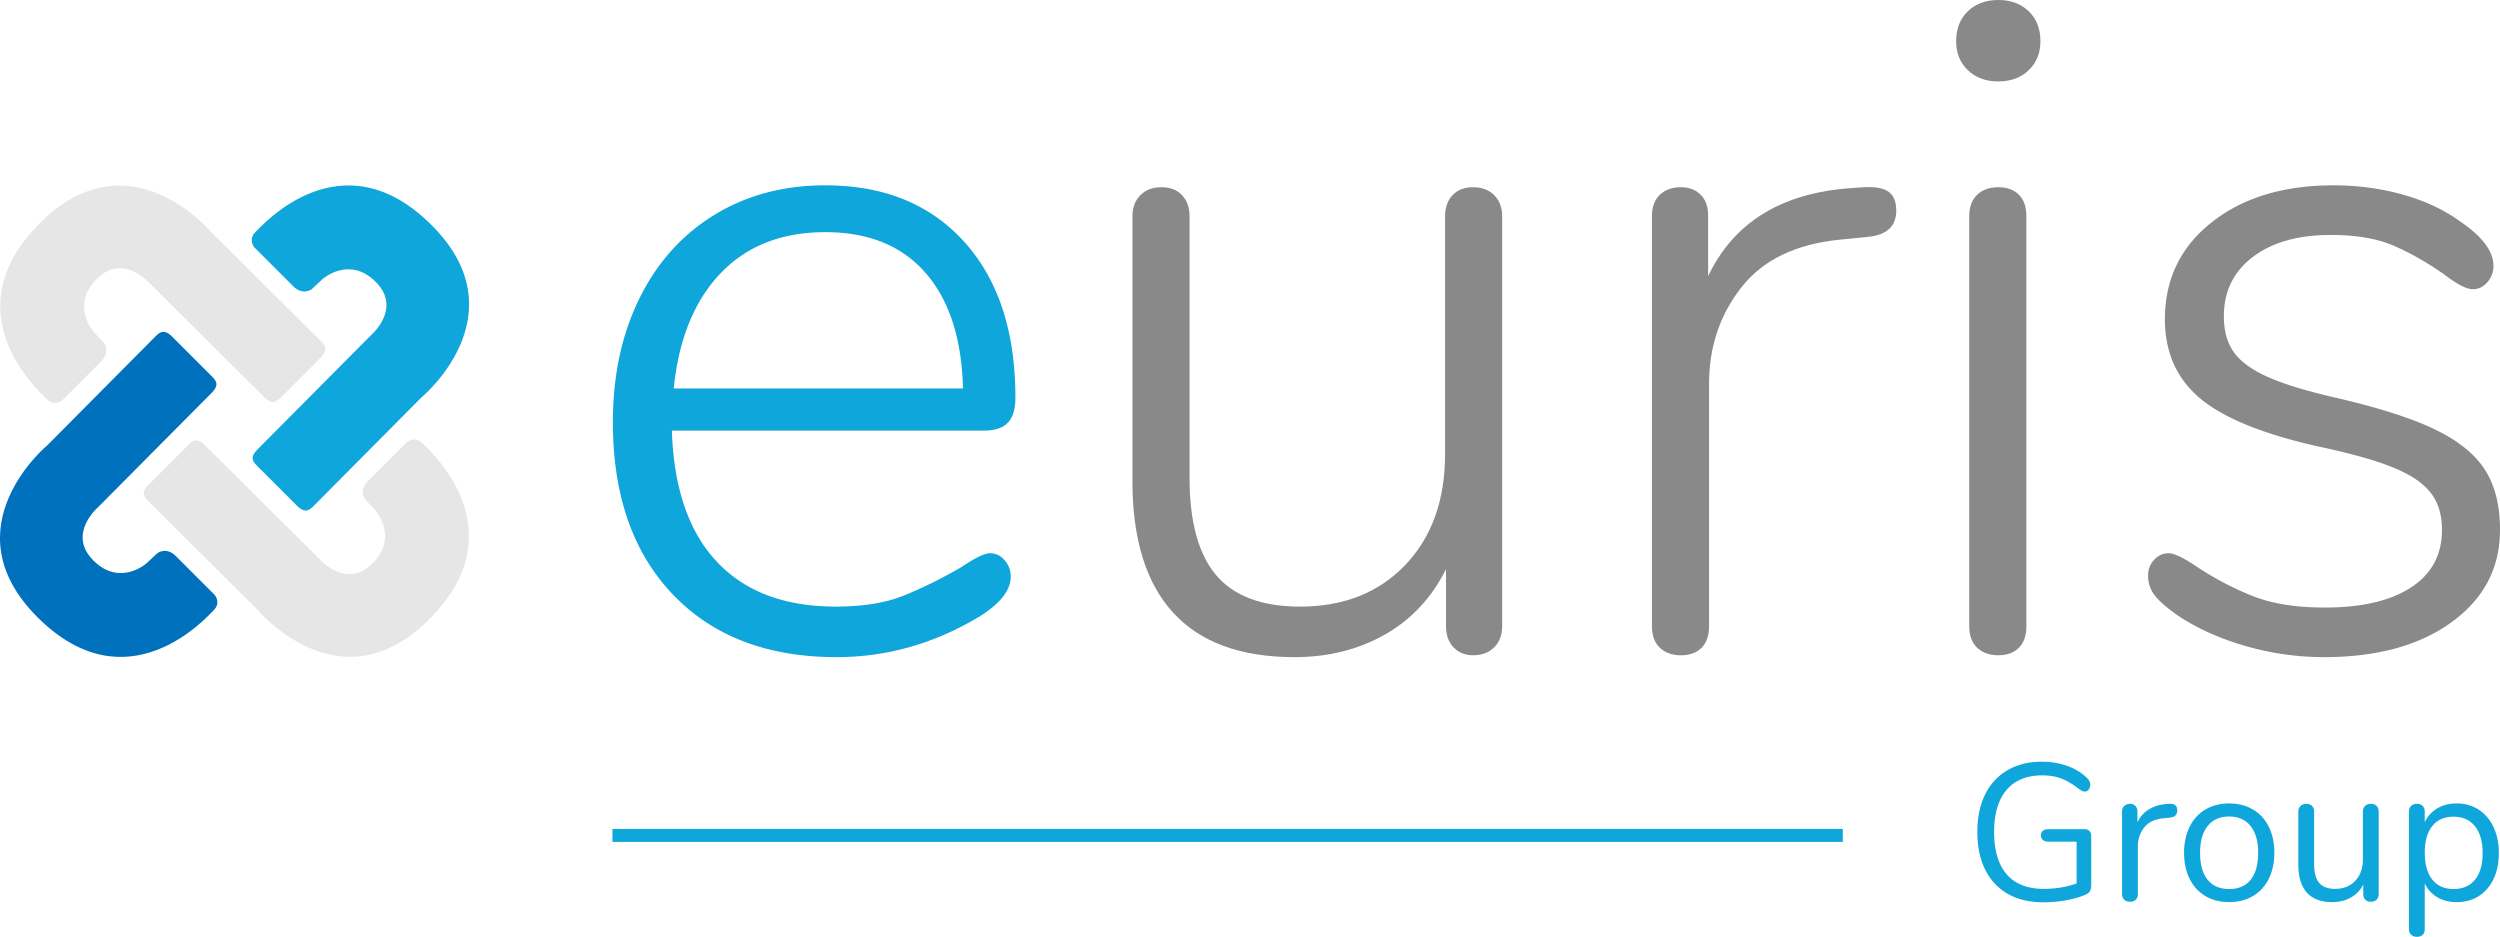 <svg id="Calque_1" data-name="Calque 1" xmlns="http://www.w3.org/2000/svg" viewBox="0 0 7502.98 2811.62"><defs><style>.cls-1{fill:#0ea6db;}.cls-2{fill:#0071bc;}.cls-3{fill:#e6e6e6;}.cls-4{fill:#898989;}</style></defs><title>logo-euris-group</title><path class="cls-1" d="M1363.89,1712.19c-12.15,12.16-25.41,25.41-50.82,0l-113.8-113.8c-16.58-16.57-30.94-28.72-4.42-55.24,42-42,341.4-343.61,341.4-343.61s92.81-79.55,13.26-159.1-159.1-8.84-159.1-8.84l-33.15,30.94s-26.52,19.89-55.24-8.84L1184.9,936.59s-18.78-23.21,3.32-45.3,259.64-290.58,529.22-21-30.93,517.08-30.93,517.08S1376,1700,1363.89,1712.19Z" transform="translate(-421.9 -194.45)"/><path class="cls-2" d="M887.74,1204.81c12.16-12.16,25.42-25.41,50.83,0l113.8,113.8c16.57,16.57,30.93,28.72,4.42,55.24-42,42-341.4,343.61-341.4,343.61s-92.81,79.55-13.26,159.1,159.1,8.84,159.1,8.84l33.14-30.94s26.52-19.89,55.25,8.84l117.11,117.11s18.78,23.21-3.31,45.3-259.64,290.58-529.23,21,30.94-517.08,30.94-517.08S875.59,1217,887.74,1204.81Z" transform="translate(-421.9 -194.45)"/><path class="cls-3" d="M868,1699.76c-12.16-12.15-25.42-25.41,0-50.82l113.8-113.8c16.57-16.58,28.72-30.94,55.24-4.42,42,42,343.61,341.4,343.61,341.4s79.55,92.81,159.1,13.26,8.84-159.1,8.84-159.1l-30.94-33.15s-19.89-26.52,8.84-55.24l117.11-117.12s23.21-18.78,45.3,3.32,290.58,259.64,21,529.22-517.08-30.93-517.08-30.93S880.16,1711.91,868,1699.76Z" transform="translate(-421.9 -194.45)"/><path class="cls-3" d="M1383.91,1217.24c12.15,12.15,25.41,25.41,0,50.82l-113.8,113.8c-16.58,16.58-28.73,30.94-55.25,4.42-42-42-343.61-341.4-343.61-341.4s-79.55-92.81-159.1-13.26-8.83,159.1-8.83,159.1l30.93,33.15s19.89,26.52-8.84,55.24L608.3,1396.23s-23.2,18.78-45.3-3.32-290.58-259.64-21-529.22,517.07,30.93,517.07,30.93S1371.75,1205.09,1383.91,1217.24Z" transform="translate(-421.9 -194.45)"/><path class="cls-1" d="M3437,1875.86A72.93,72.93,0,0,1,3455.3,1925q0,61.85-95.53,120.83-202.29,120.83-427,120.79-311.85,0-491.66-188.24t-179.78-516.93q0-210.67,80.06-372.24t224.74-250Q2710.78,750.69,2899,750.7q264,0,417.21,170t153.11,467.74q0,50.58-22.48,74.45t-73.05,23.9H2438.32q8.4,258.51,134.81,393.31T2929.94,2015q120.78,0,202.27-32.32t174.17-85.69q61.78-42.14,87.11-42.15T3437,1875.86Zm-852.67-861q-118,123.63-140.45,345.53H3312q-5.66-224.73-112.37-346.94T2899,891.2Q2702.36,891.2,2584.37,1014.81Z" transform="translate(-421.9 -194.45)"/><path class="cls-4" d="M4906.33,780.2q23.84,23.94,23.85,63.21V2073.93q0,39.39-23.85,63.22T4843.11,2161q-36.57,0-59-23.89t-22.44-63.22V1902.58q-64.71,129.23-184,196.65t-271.08,67.41q-241.67,0-363.82-133.44t-122.21-394.73V843.41q0-39.31,23.86-63.21t63.21-23.86q39.33,0,61.81,23.86t22.48,63.21v783.82q0,199.53,80.06,293.6T4323.36,2015q196.62,0,316.05-125T4758.83,1557V843.41q0-39.31,22.48-63.21t61.8-23.86Q4882.44,756.34,4906.33,780.2Z" transform="translate(-421.9 -194.45)"/><path class="cls-4" d="M6090.44,770.37q22.46,16.86,22.48,56.2,0,70.24-84.29,78.65l-84.25,8.42Q5744.85,933.37,5648,1057t-96.9,289.37v727.61q0,42.14-22.48,64.63t-61.8,22.48q-39.39,0-63.22-22.48t-23.89-64.63V843.41q0-42.12,23.89-64.62t63.22-22.45q36.47,0,59,22.45t22.48,61.8v182.64q115.18-241.6,427.05-264.1l39.32-2.79Q6067.94,753.55,6090.44,770.37Z" transform="translate(-421.9 -194.45)"/><path class="cls-4" d="M6327.83,405.17q-35.2-33.72-35.13-87.11,0-56.19,35.13-89.89t91.3-33.72q56.13,0,91.3,33.72t35.13,89.89q0,53.38-35.13,87.11t-91.3,33.68Q6362.9,438.85,6327.83,405.17Zm28.08,1733.39q-23.88-22.47-23.89-64.63V843.41q0-42.12,23.89-64.62t63.22-22.45q39.33,0,61.81,22.45t22.48,64.62V2073.93q0,42.14-22.48,64.63T6419.13,2161Q6379.76,2161,6355.91,2138.56Z" transform="translate(-421.9 -194.45)"/><path class="cls-4" d="M7165,2134.33q-113.8-32.23-200.89-88.48-53.39-36.46-74.42-63.22a94.79,94.79,0,0,1-21.07-60.39q0-28.07,18.25-47.79c12.16-13.07,26.67-19.66,43.55-19.66s45.88,14.06,87.07,42.15q81.45,53.38,167.17,87.1t214.91,33.73q165.75,0,258.47-60.44t92.7-172.77q0-67.44-33.68-111t-112.41-75.86q-78.64-32.23-224.74-63.22-250.06-56.13-355.37-144.68t-105.36-237.4q0-179.76,140.46-290.77t365.23-111q109.58,0,209.31,28.09t172.77,81.5q98.31,67.4,98.31,132a72.82,72.82,0,0,1-18.25,49.15c-12.2,14.06-26.68,21.07-43.56,21.07q-28.11,0-87.07-45Q7680.5,964.26,7606,931.93t-189.61-32.31q-146.15,0-233.2,66T7096.14,1144q0,64.65,29.49,106.77t101.13,74.46q71.63,32.3,206.49,63.18,193.83,45,297.79,95.53T7880,1604.75q44.86,70.3,44.92,179.81,0,171.42-144.68,276.72t-383.45,105.36A844.84,844.84,0,0,1,7165,2134.33Z" transform="translate(-421.9 -194.45)"/><path class="cls-1" d="M6692.52,2688.24q5.55,5.27,5.56,14.63v145.75c0,9.38-1.44,16.39-4.38,21.07s-8.31,8.39-16.08,11.13q-23.43,9.94-56.78,15.78a383.9,383.9,0,0,1-66.72,5.86q-61.5,0-106-25.18T6380,2804.73q-23.71-47.45-23.7-113.56,0-65,23.4-112.37t67.33-72.89q43.89-25.44,103-25.46,41,0,76.09,12.62t59.1,36q9.95,9.95,9.95,20.5a23.13,23.13,0,0,1-4.65,14.33c-3.16,4.11-7.05,6.13-11.74,6.13s-10.13-2.32-16.38-7q-30.41-23.38-55-32.47t-56.78-9.07q-69.61,0-106.81,43.9t-37.15,125.82q0,83.68,37.76,127.31t110.89,43.59q54.46,0,98.92-16.38V2720.44h-85.43c-6.67,0-11.93-1.75-15.82-5.26a17.27,17.27,0,0,1-5.87-13.49c0-5.83,2-10.4,5.87-13.76s9.15-4.95,15.82-4.95h109.43C6684.06,2683,6688.82,2684.73,6692.52,2688.24Z" transform="translate(-421.9 -194.45)"/><path class="cls-1" d="M6956.21,2626.78c0,6.25-1.76,11.24-5.26,14.93s-9.57,5.95-18.18,6.75l-17.53,1.75Q6876,2653.71,6857,2678t-19,57.08v142.21c0,7.81-2.14,13.68-6.44,17.56s-9.95,5.87-17,5.87-12.8-2.06-17.26-6.13-6.75-9.87-6.75-17.3v-247q0-11.09,7-17.26a25,25,0,0,1,17-6.13,22,22,0,0,1,15.78,6.13c4.3,4.12,6.43,9.68,6.43,16.69v32.77q12.3-25.72,34.83-39.21t51.83-15.81l8.19-.57C6948,2605.7,6956.21,2612.37,6956.21,2626.78Z" transform="translate(-421.9 -194.45)"/><path class="cls-1" d="M7040.76,2883.72q-30.69-18.12-47.4-51.79t-16.65-78.15q0-44.47,16.65-78.12t47.4-51.78q30.75-18.18,71.14-18.18t71.41,18.18q31,18.12,47.67,51.78t16.69,78.12q0,44.52-16.69,78.15t-47.67,51.79q-31,18.17-71.41,18.17T7040.76,2883.72Zm135.81-48.85q22.52-27.78,22.52-81.09,0-52.07-22.83-80.48t-64.36-28.39q-41.55,0-64.4,28.39t-22.82,80.48q0,52.69,22.52,80.78t64.7,28.09Q7154,2862.65,7176.57,2834.87Z" transform="translate(-421.9 -194.45)"/><path class="cls-1" d="M7554.64,2613.33q6.18,6.45,6.18,17v247.61q0,9.95-6.18,16.38c-4.07,4.27-9.83,6.44-17.26,6.44-7,0-12.57-2.06-16.69-6.13s-6.13-9.49-6.13-16.12v-29.27q-13.5,25.79-37.77,39.21t-54.71,13.49q-50.94,0-76.67-28.38t-25.76-84v-159.2c0-7,2.13-12.65,6.44-17s10.14-6.44,17.57-6.44,13.18,2.13,17.26,6.44,6.13,9.94,6.13,17v158.06q0,38,15.24,55.9t48,17.83q37.48,0,60.28-24.27t22.82-64.09V2630.28c0-7,2.18-12.65,6.44-17s10.18-6.44,17.57-6.44S7550.57,2609,7554.64,2613.33Z" transform="translate(-421.9 -194.45)"/><path class="cls-1" d="M7861.08,2624.45q28.64,18.75,44.47,52.4t15.81,78.11q0,44.48-15.81,77.54t-44.16,51.22q-28.41,18.17-66.46,18.17-33.32,0-58.22-14.63T7699,2845.69v137.56c0,7-2.06,12.57-6.14,16.65s-9.87,6.17-17.26,6.17-13.26-2.17-17.57-6.44-6.44-9.75-6.44-16.38v-353q0-10.52,6.44-17c4.31-4.31,10.14-6.44,17.57-6.44s13.15,2.13,17.26,6.44,6.14,9.94,6.14,17v31.63q12.86-26.92,37.76-41.57t58.22-14.64Q7832.37,2605.7,7861.08,2624.45ZM7850,2834.56q22.81-28.07,22.83-79.6T7850,2674.48q-22.8-29-64.39-29t-64.06,28.09q-22.58,28.11-22.55,80.17t22.55,80.48q22.53,28.41,64.06,28.39T7850,2834.56Z" transform="translate(-421.9 -194.45)"/><rect class="cls-1" x="1838.1" y="2487.77" width="3692.5" height="39.02"/></svg>